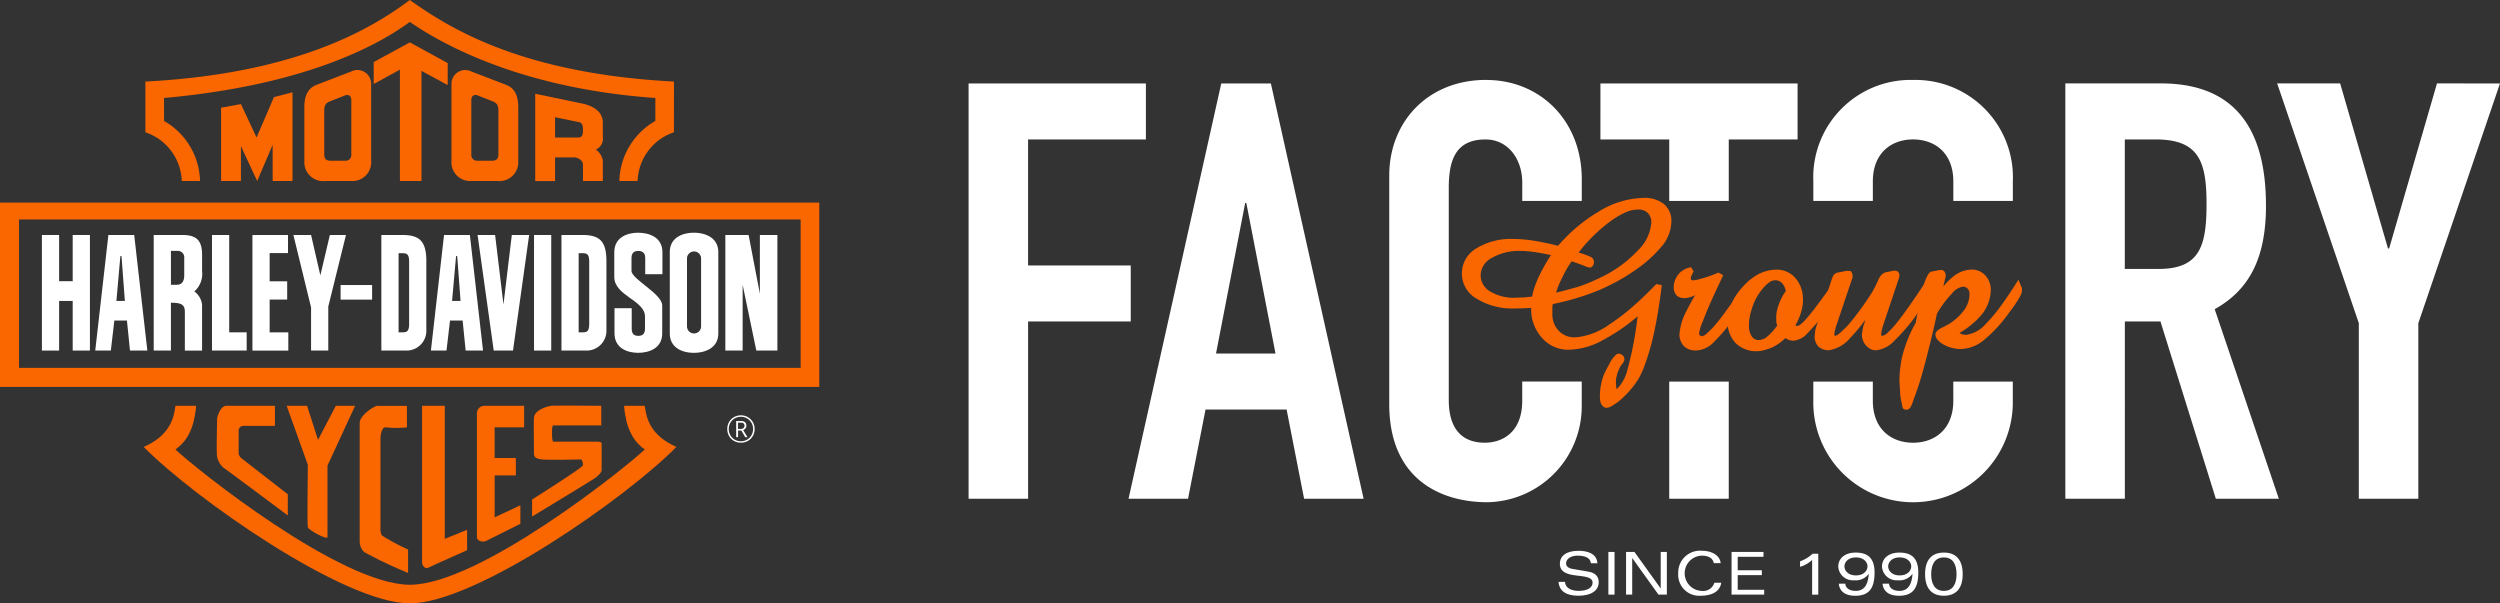 <svg xmlns="http://www.w3.org/2000/svg" width="315.054" height="76.036" viewBox="0 0 315.054 76.036">
  <rect x="0" y="0" width="315.054" height="76.036" fill="#333333" stroke="none"/>
  <g id="Gruppe_381" data-name="Gruppe 381" transform="translate(-80.92 -147.531)">
    <path id="Pfad_296" data-name="Pfad 296" d="M184.166,214.757H80.92V191.53H184.166Zm-100.849-2.4h98.5v-18.7h-98.5Z" transform="translate(0 -18.467)" fill="#fa6600" fill-rule="evenodd"/>
    <path id="Pfad_297" data-name="Pfad 297" d="M93.9,204.386H92.189v-5.824H90.02v14.565h2.169v-6.253H93.9v6.253H96.07V198.562H93.9Z" transform="translate(-3.819 -21.418)" fill="#fff"/>
    <path id="Pfad_298" data-name="Pfad 298" d="M103.262,198.562l-1.657,14.565h1.964l.443-3.788H105.6l.382,3.788h2.189l-1.657-14.565Zm1.009,8.315.5-5.656h.143l.424,5.656Z" transform="translate(-8.682 -21.418)" fill="#fff"/>
    <path id="Pfad_299" data-name="Pfad 299" d="M117.88,198.562H114.3v14.565h2.169V207.1c1.383,0,1.756.28,1.756,1.159v4.872h2.169l0-5.781a2.392,2.392,0,0,0-.974-1.673,2.941,2.941,0,0,0,.976-2.55v-2.066c0-1.882-.771-2.5-2.51-2.5m.261,5.094c0,.532-.164,1.181-.921,1.181h-.755v-4.27h.858a.81.81,0,0,1,.818.9Z" transform="translate(-14.009 -21.418)" fill="#fff"/>
    <path id="Pfad_300" data-name="Pfad 300" d="M129.127,198.562h-2.169v14.565h4.371v-2.3h-2.2Z" transform="translate(-19.323 -21.418)" fill="#fff"/>
    <path id="Pfad_301" data-name="Pfad 301" d="M137.911,206.7h2.211v-2.3h-2.211v-3.557h2.313v-2.276h-4.482v14.566h4.523v-2.3h-2.354Z" transform="translate(-23.01 -21.418)" fill="#fff"/>
    <path id="Pfad_302" data-name="Pfad 302" d="M149.228,198.562l-1.2,5.089-1.169-5.089h-2.229l2.229,9.124v5.441h2.169v-5.544l2.23-9.022Z" transform="translate(-26.737 -21.418)" fill="#fff"/>
    <rect id="Rechteck_499" data-name="Rechteck 499" width="3.969" height="1.838" transform="translate(123.844 183.452)" fill="#fff"/>
    <path id="Pfad_303" data-name="Pfad 303" d="M166.359,198.562h-2.618v14.565h3.089a2.494,2.494,0,0,0,2.578-2.639v-8.634c0-2.557-.9-3.293-3.048-3.293m.88,11.183c0,.941-.266,1.085-.818,1.085h-.511V200.86h.511c.552,0,.818.143.818,1.085Z" transform="translate(-34.761 -21.418)" fill="#fff"/>
    <path id="Pfad_304" data-name="Pfad 304" d="M176.156,198.562,174.5,213.127h1.964l.444-3.788h1.588l.382,3.788h2.189l-1.657-14.565Zm1.009,8.315.505-5.656h.143l.424,5.656Z" transform="translate(-39.276 -21.418)" fill="#fff"/>
    <path id="Pfad_305" data-name="Pfad 305" d="M187.9,207.321l-1.053-8.759h-2.211l2.036,14.565H189.1l2.037-14.565h-2.184Z" transform="translate(-43.532 -21.418)" fill="#fff"/>
    <rect id="Rechteck_500" data-name="Rechteck 500" width="2.169" height="14.565" transform="translate(148.219 177.144)" fill="#fff"/>
    <path id="Pfad_306" data-name="Pfad 306" d="M205.469,198.562h-2.618v14.565h3.089a2.493,2.493,0,0,0,2.577-2.639v-8.634c0-2.557-.9-3.293-3.048-3.293m.88,11.183c0,.941-.266,1.085-.818,1.085h-.512V200.86h.512c.552,0,.818.143.818,1.085Z" transform="translate(-51.175 -21.418)" fill="#fff"/>
    <path id="Pfad_307" data-name="Pfad 307" d="M217.333,198.068c-1.33,0-3.009.552-3.009,2.455v3.125c0,2.373,3.871,2.94,3.871,4.985v1.534c0,.736-.411.9-.841.9-.45,0-.834-.164-.834-.9v-2.585h-2.169v3.168c0,1.9,1.653,2.455,2.983,2.455,1.35,0,3.03-.553,3.03-2.455v-3.51c0-1.473-3.871-3.318-3.871-4.361v-1.613c0-.737.412-.9.862-.9.43,0,.868.163.868.9V203.3h2.168v-2.776c0-1.9-1.706-2.455-3.056-2.455" transform="translate(-55.991 -21.211)" fill="#fff"/>
    <path id="Pfad_308" data-name="Pfad 308" d="M229.413,198.068c-1.33,0-3.036.552-3.036,2.455v10.229c0,1.9,1.706,2.455,3.036,2.455s3.077-.553,3.077-2.455V200.523c0-1.9-1.747-2.455-3.077-2.455m.909,11.807a.888.888,0,1,1-1.776,0v-8.555a.888.888,0,1,1,1.776,0Z" transform="translate(-61.049 -21.211)" fill="#fff"/>
    <path id="Pfad_309" data-name="Pfad 309" d="M242.793,198.562v7.406l-1.418-7.406h-2.933v14.565h2.18v-8.291l1.724,8.291H245V198.562Z" transform="translate(-66.113 -21.418)" fill="#fff"/>
    <path id="Pfad_310" data-name="Pfad 310" d="M240.586,241.175a1.775,1.775,0,0,1-.692-.132,1.681,1.681,0,0,1-.547-.364,1.653,1.653,0,0,1-.357-.547,1.779,1.779,0,0,1-.127-.681,1.757,1.757,0,0,1,.132-.687,1.64,1.64,0,0,1,.367-.547,1.7,1.7,0,0,1,.548-.36,1.743,1.743,0,0,1,.676-.129,1.7,1.7,0,0,1,1.23.506,1.693,1.693,0,0,1,.365.551,1.8,1.8,0,0,1,0,1.347,1.682,1.682,0,0,1-.912.912,1.73,1.73,0,0,1-.681.132m0-.183a1.525,1.525,0,0,0,.6-.118,1.486,1.486,0,0,0,.485-.33,1.579,1.579,0,0,0,.325-.493,1.535,1.535,0,0,0,.117-.6,1.567,1.567,0,0,0-.113-.593,1.512,1.512,0,0,0-.321-.49,1.532,1.532,0,0,0-.487-.334,1.5,1.5,0,0,0-.61-.122,1.592,1.592,0,0,0-.61.115,1.459,1.459,0,0,0-.487.325,1.508,1.508,0,0,0-.323.49,1.583,1.583,0,0,0-.115.61,1.6,1.6,0,0,0,.11.594,1.506,1.506,0,0,0,.319.493,1.485,1.485,0,0,0,.487.334,1.557,1.557,0,0,0,.619.12m-.6-.518v-2.035h.584a.815.815,0,0,1,.516.144.528.528,0,0,1,.182.44.538.538,0,0,1-.118.363.635.635,0,0,1-.283.193l.542.9h-.278l-.495-.839h-.409v.839Zm.236-1.036h.33a.55.55,0,0,0,.346-.1.359.359,0,0,0,.134-.3.338.338,0,0,0-.126-.3.6.6,0,0,0-.349-.09h-.334Z" transform="translate(-66.29 -37.856)" fill="#fff"/>
    <path id="Pfad_311" data-name="Pfad 311" d="M112.493,164.2l0-6.391c19.157-.994,28.611-6.742,33.321-10.276,5.052,3.583,14.136,9.282,33.293,10.276L179.1,164.2a6.718,6.718,0,0,0-4.576,6.144h-2.3a8.951,8.951,0,0,1,4.534-7.571l.006-2.894c-15.469-1.09-25.569-5.885-30.948-9.585-4.7,3.448-14.141,8.069-30.976,9.585l.007,2.894a8.951,8.951,0,0,1,4.533,7.571h-2.3a6.73,6.73,0,0,0-4.589-6.144" transform="translate(-13.251)" fill="#fa6600" fill-rule="evenodd"/>
    <path id="Pfad_312" data-name="Pfad 312" d="M179.26,240.843c-6.286,6.393-25.282,19.711-33.593,19.711s-27.247-13.318-33.533-19.711c3.25-1.438,3.783-3.534,4-5.186h2.611c-.16,1.545-.48,4.013-2.611,5.505,2.451,2.344,20.8,17.048,29.538,17.048s27.147-14.7,29.6-17.048c-2.131-1.492-2.451-3.961-2.611-5.505h2.611c.213,1.652.746,3.748,4,5.186" transform="translate(-13.101 -36.987)" fill="#fa6600" fill-rule="evenodd"/>
    <path id="Pfad_313" data-name="Pfad 313" d="M199.651,175.908h2.4c.346,0,1.119.293,1.119.932v2.046h2.5v-2.6a2.115,2.115,0,0,0-.879-1.358,1.507,1.507,0,0,0,.879-1.6v-1.784c0-1.652-1.652-2.211-2.5-2.4l-6.02-1.252v11h2.5Zm0-5.061,2.983.613c.533.106.533.613.533,1.065s-.08.879-.559.879h-2.957Z" transform="translate(-48.781 -8.545)" fill="#fa6600"/>
    <path id="Pfad_314" data-name="Pfad 314" d="M181.473,176.756h3.277a2.374,2.374,0,0,0,2.637-2.445V167.6c.026-1.6-.453-2.531-1.519-2.957l-4.368-1.678a1.736,1.736,0,0,0-2.531,1.439v9.8a2.354,2.354,0,0,0,2.5,2.552m0-10.2c0-.586.427-.746.8-.586l2.024.8c.533.266.586.639.586,1.226v5.434c0,.479-.214.772-.8.772h-1.838a.728.728,0,0,1-.772-.826Z" transform="translate(-41.152 -6.415)" fill="#fa6600"/>
    <path id="Pfad_315" data-name="Pfad 315" d="M165.381,174.2H168.1V160.331l3.3,1.785v-2.77l-4.772-2.611-4.551,2.477v2.77l3.3-1.811Z" transform="translate(-34.062 -3.863)" fill="#fa6600"/>
    <path id="Pfad_316" data-name="Pfad 316" d="M149.658,176.756h3.276a2.354,2.354,0,0,0,2.5-2.552v-9.8a1.736,1.736,0,0,0-2.531-1.439l-4.368,1.678c-1.065.427-1.545,1.358-1.519,2.957v6.713a2.374,2.374,0,0,0,2.637,2.445M149.524,168c0-.586.053-.959.586-1.226l2.025-.8c.373-.16.8,0,.8.586v6.82a.728.728,0,0,1-.772.825h-1.838c-.586,0-.8-.292-.8-.772Z" transform="translate(-27.742 -6.415)" fill="#fa6600"/>
    <path id="Pfad_317" data-name="Pfad 317" d="M135.435,178.751h2.5V167.568l-2.344.613-2.185,5.088-1.971-4.209-2.5.453v9.238h2.5v-4.389l2.051,4.389,1.945-4.55Z" transform="translate(-20.152 -8.41)" fill="#fa6600"/>
    <path id="Pfad_318" data-name="Pfad 318" d="M131.179,242.33c.143.1,5.767,4.48,5.767,4.48v2.669s-7.912-5.91-8.15-6.053a2.6,2.6,0,0,1-.762-1.335c-.1-.476,0-4.289,0-4.718s.476-1.714,1.144-1.714h6.148v2.525h-3.67c-.572-.048-.906.143-.906.667v2.812a1.028,1.028,0,0,0,.429.667" transform="translate(-19.756 -36.988)" fill="#fa6600" fill-rule="evenodd"/>
    <path id="Pfad_319" data-name="Pfad 319" d="M143.172,235.658h2.574l1.382,4.29,2.24-4.29H151.8l-3.479,7.531V252.2c0,.429-2.431-.905-2.478-1.239-.1-.334,0-7.864,0-7.864Z" transform="translate(-26.128 -36.987)" fill="#fa6600" fill-rule="evenodd"/>
    <path id="Pfad_320" data-name="Pfad 320" d="M161.843,252a25.136,25.136,0,0,0,3.289,1.763v2.955a54.721,54.721,0,0,1-5.529-2.622,1.869,1.869,0,0,1-.572-1.334V237.8c0-.906,1.811-2.137,2.241-2.137h3.717v2.709a12.249,12.249,0,0,1-2.669,0c-.286-.048-.667.333-.667,1.668v11.057a1.567,1.567,0,0,0,.19.906" transform="translate(-32.784 -36.987)" fill="#fa6600" fill-rule="evenodd"/>
    <path id="Pfad_321" data-name="Pfad 321" d="M178.253,251.282v2.574s-4.194,1.859-4.861,2.192c-.382.191-.811-.143-.811-.714V235.658h2.86v16.768Z" transform="translate(-38.471 -36.987)" fill="#fa6600" fill-rule="evenodd"/>
    <path id="Pfad_322" data-name="Pfad 322" d="M189.395,242.234v2.192h-2.669v5.29l3.241-1.524v2.335l-4.29,2.145c-.524.238-1.191,0-1.191-.477V236.61a.952.952,0,0,1,.953-.952h5v2.715h-3.717v3.861Z" transform="translate(-43.467 -36.987)" fill="#fa6600" fill-rule="evenodd"/>
    <path id="Pfad_323" data-name="Pfad 323" d="M202.664,242.4s-4.194.1-4.957,0c-.715-.1-1-.238-1-.762,0-.476-.048-3.622,0-4.527.1-.906,1.526-1.375,2.193-1.47.619-.048,6.29,0,6.29,0v2.471h-6.052c-.238,0-.19,2.049,0,2.049h5.433c.763,0,.667.191.667.524v3.051c0,.334-.477.715-.667.906-.143.143-8.1,4.956-8.1,4.956v-2.145s6.339-4,6.386-4.29a.948.948,0,0,0-.19-.763" transform="translate(-48.496 -36.972)" fill="#fa6600" fill-rule="evenodd"/>
    <g id="Gruppe_370" data-name="Gruppe 370" transform="translate(265.145 172.475)">
      <path id="Pfad_324" data-name="Pfad 324" d="M424.793,193.516a4.924,4.924,0,0,1-1.152,3.025,16.106,16.106,0,0,1-3.431,3.092,23.866,23.866,0,0,1-2.332,1.44,25.7,25.7,0,0,1-2.58,1.218,32.271,32.271,0,0,1-5.449,1.6l-.052.327v.812a3.023,3.023,0,0,0,.786,2.214,2.727,2.727,0,0,0,2.148.837,8.6,8.6,0,0,0,4.309-1.663,26.04,26.04,0,0,0,2.763-2.1q1.375-1.179,3.091-2.947l.695.131q-.432,3.524-1.021,6.195a30.686,30.686,0,0,1-1.284,4.3q-.3.708-.589,1.244a11.425,11.425,0,0,1-.669.982q-.379.486-.89,1.022a10.7,10.7,0,0,1-1.126,1.022l-.746.485a1.255,1.255,0,0,1-.681.208q-.367,0-.668-.537a1.719,1.719,0,0,1-.105-.531c-.017-.23-.026-.381-.026-.451a7.623,7.623,0,0,1,.485-2.607,11.461,11.461,0,0,1,.668-1.309,3.7,3.7,0,0,1,.943-1.3.68.68,0,0,1,.367-.078,1.007,1.007,0,0,1,.511.3.815.815,0,0,1,.118.459c-.094.41-.414.649-.537.9a7.429,7.429,0,0,0-.327.747,6.408,6.408,0,0,0-.157.629,3.17,3.17,0,0,0-.052.615l.052.669.053.157a5.223,5.223,0,0,0,1.309-2.306,44.594,44.594,0,0,0,1.323-6.877,24.3,24.3,0,0,1-4.322,2.961,9.2,9.2,0,0,1-4.349,1.244,4.337,4.337,0,0,1-3.379-1.493,5.314,5.314,0,0,1-1.362-3.785l-.839.052-1.257.026a8.619,8.619,0,0,1-4.728-1.2,3.652,3.652,0,0,1-.078-6.379,8.374,8.374,0,0,1,4.676-1.179,16.892,16.892,0,0,1,2.534.216,30.865,30.865,0,0,1,3.071.648,20.768,20.768,0,0,1,5.226-4.374,11.1,11.1,0,0,1,5.58-1.664,3.854,3.854,0,0,1,2.54.773A2.712,2.712,0,0,1,424.793,193.516Zm-15.18,4.2q-.158-.026-.89-.183-.721-.131-1.074-.183t-.852-.105a9.546,9.546,0,0,0-.969-.052,6.881,6.881,0,0,0-3.746.93,2.481,2.481,0,0,0-1.323,2.148,2.347,2.347,0,0,0,1.179,2.017,5.756,5.756,0,0,0,3.3.8l1.047-.038.969-.105a7.79,7.79,0,0,1,.308-1.212,14.127,14.127,0,0,1,.537-1.323,24.724,24.724,0,0,1,1.513-2.691Zm12.652-4.074a1.64,1.64,0,0,0-.445-1.231,1.577,1.577,0,0,0-1.2-.432,4.055,4.055,0,0,0-1.618.36,10.884,10.884,0,0,0-1.958,1.172,20.054,20.054,0,0,0-3.943,3.89,9,9,0,0,1,1.664.616.773.773,0,0,1-.105,1.257c-.1.053-.458-.053-.458-.053l-1.074-.406-.9-.315a13.487,13.487,0,0,0-1.179,2.03q-.38.785-.432.917-.131.3-.354.995.72-.156,1.427-.353l1.336-.367a21.891,21.891,0,0,0,2.868-1.192A15.255,15.255,0,0,0,420.6,197.1,5.446,5.446,0,0,0,422.266,193.646Z" transform="translate(-398.389 -190.516)" fill="#fa6600"/>
      <path id="Pfad_325" data-name="Pfad 325" d="M454.119,208.387a5.239,5.239,0,0,1-1.231,2.331l-.275.406a25.053,25.053,0,0,1-3.307,4.028,3.286,3.286,0,0,1-2.076.909,2.569,2.569,0,0,1-.871-.131,1.976,1.976,0,0,1-.661-.406,2.156,2.156,0,0,1-.576-1.532,7.593,7.593,0,0,1,.733-2.619q.263-.512.583-1.12t.674-1.172l-.131.065a3.118,3.118,0,0,1-1.179.315,1.509,1.509,0,0,1-1.048-.342c-.07-.1-.131-.187-.183-.274a1.537,1.537,0,0,1-.171-.721,2.549,2.549,0,0,1,.576-1.637,2.471,2.471,0,0,1,1.611-.917l.315.511-.327.694-.026.2.039.157a.457.457,0,0,0,.315.078,4.022,4.022,0,0,0,.97-.209,12.544,12.544,0,0,0,2.148-.76l.616.327q-1.1,2.358-1.349,2.9-.694,1.532-1.179,2.816a6.529,6.529,0,0,0-.51,1.61.425.425,0,0,0,.144.3l.183.078a1.305,1.305,0,0,0,.695-.407q.432-.4.695-.667a26.016,26.016,0,0,0,1.637-2.07,46.073,46.073,0,0,1,3.012-3.767l.131.9Z" transform="translate(-417.701 -196.834)" fill="#fa6600"/>
      <path id="Pfad_326" data-name="Pfad 326" d="M470.012,208.473a2.362,2.362,0,0,1-.288,1.074l-.916,1.363a24.714,24.714,0,0,1-2.659,3.222,2.666,2.666,0,0,1-1.768.917,1.746,1.746,0,0,1-.707-.171l-.288-.158a6.629,6.629,0,0,1-1.638,1.166,7.781,7.781,0,0,1-1.021.341,2.962,2.962,0,0,1-.944.143,3.7,3.7,0,0,1-2.672-1.034,3.779,3.779,0,0,1-1-2.712,6.409,6.409,0,0,1,.105-1.179,4.053,4.053,0,0,1,.38-1.074,7.788,7.788,0,0,1,1.441-2.134,7.1,7.1,0,0,1,2.017-1.611,5.144,5.144,0,0,1,2.227-.537,3.086,3.086,0,0,1,2.384,1.074,4.093,4.093,0,0,1,.944,2.672,5.291,5.291,0,0,1-.262,1.664,4.094,4.094,0,0,1-.275.759c-.1.245-.245.529-.42.852l.2.078q.38,0,1.166-.9.851-.917,3.589-4.754l.353.812Zm-6.575.328a1.87,1.87,0,0,0-.484-1.022,1.133,1.133,0,0,0-.825-.353,1.658,1.658,0,0,0-.564.131,4.134,4.134,0,0,0-.655.511,7.233,7.233,0,0,0-1.519,2.3,11.221,11.221,0,0,0-.432,1.376,6.027,6.027,0,0,0-.158,1.335,2.351,2.351,0,0,0,.341,1.4,1.047,1.047,0,0,0,.916.485,1.794,1.794,0,0,0,1.1-.485,7.176,7.176,0,0,0,1.217-1.375l-.117-.262-.027-.642a4.748,4.748,0,0,1,.328-1.716A6.363,6.363,0,0,1,463.437,208.8Z" transform="translate(-422.617 -197.053)" fill="#fa6600"/>
      <path id="Pfad_327" data-name="Pfad 327" d="M489.586,208.568a2.653,2.653,0,0,1-.354,1.1,13.752,13.752,0,0,1-1.1,1.768l-.157.25a22.47,22.47,0,0,1-2.868,3.4,3.732,3.732,0,0,1-2.332,1.258,1.6,1.6,0,0,1-1.257-.563,1.927,1.927,0,0,1-.55-1.4,5.6,5.6,0,0,1,.353-1.6l.052-.249a22.108,22.108,0,0,1-1.925,2.305,4.305,4.305,0,0,1-2.685,1.506,1.906,1.906,0,0,1-.727-.131,1.931,1.931,0,0,1-.557-.34,1.828,1.828,0,0,1-.471-1.35l.078-.733.3-.982,1.782-5.422.105-.275a.847.847,0,0,1,.667-.563l1.1-.209h.158l.353.026a.986.986,0,0,1,.236.485v.315a.424.424,0,0,1-.078.222l-2.017,5.986-.157.589-.053.42a.255.255,0,0,0,.118.144q.34,0,1.69-1.428a38.433,38.433,0,0,0,2.947-4.047,12.265,12.265,0,0,0,.72-1.428q.406-.957,1-1.1l1.022-.21h.131a.755.755,0,0,1,.432.157.877.877,0,0,1,.157.458l-.078.354L483.6,213.31l-.157.6-.053.445a.211.211,0,0,0,.026.118l.131.052a1.254,1.254,0,0,0,.669-.406,9.727,9.727,0,0,0,.969-1.022q1.258-1.507,3.89-5.5.327.511.38.59a2.629,2.629,0,0,0,.078.275Z" transform="translate(-430.547 -197.147)" fill="#fa6600"/>
      <path id="Pfad_328" data-name="Pfad 328" d="M508.853,208.421a1.36,1.36,0,0,1-.052.642,3.235,3.235,0,0,1-.288.589,15.239,15.239,0,0,1-1.244,1.82,17.6,17.6,0,0,1-3.275,3.55,4.771,4.771,0,0,1-2.816,1.074,4.557,4.557,0,0,1-2.148-.537q-1.073-.615-1.074-1.3a.689.689,0,0,1,.269-.5,2.231,2.231,0,0,1,.648-.4l.72-.38a6.75,6.75,0,0,0,1.984-1.794,3.483,3.483,0,0,0,.676-2.018.969.969,0,0,0-.25-.694.769.769,0,0,0-.564-.235,2.156,2.156,0,0,0-1.388.851,12.627,12.627,0,0,0-1.9,2.554q-.511,2.384-1.075,4.584-.563,2.227-.942,3.5t-.779,2.325c-.266.7-.4,1.434-.858,1.664a.68.68,0,0,1-.563-.078c-.166-.165-.136-.351-.223-.709a7,7,0,0,1-.183-1.009l-.105-1.754a13.2,13.2,0,0,1,.132-1.926,10.343,10.343,0,0,1,.379-1.8,15.656,15.656,0,0,1,1.533-3.627l.432-2.331a15.708,15.708,0,0,1,.773-3.013q.406-1.047.747-1.126l1.1-.209h.1a.529.529,0,0,1,.485.209.937.937,0,0,1,.143.458v.157l-.3,1.244q.433-.485.485-.537a6.1,6.1,0,0,1,.774-.707,3.817,3.817,0,0,1,2.252-.877,2.292,2.292,0,0,1,1.795.746,2.675,2.675,0,0,1,.681,1.873,5.086,5.086,0,0,1-1.153,3.065,10.523,10.523,0,0,1-2.79,2.3l.158.105a1.561,1.561,0,0,0,.694.132,3.96,3.96,0,0,0,2.449-1.362,20.3,20.3,0,0,0,1.742-2.044q.9-1.2,2.383-3.536l.38.916A.955.955,0,0,1,508.853,208.421Z" transform="translate(-438.276 -197.053)" fill="#fa6600"/>
    </g>
    <path id="Pfad_329" data-name="Pfad 329" d="M311.7,188.269H298.763V172.391h14.848v-7.056H291.265v52.337h7.5V195.326H311.7Zm11.409-22.934-11.688,52.337h7.5l2.206-11.246h10.217l2.205,11.246h7.5l-11.688-52.337Zm-.662,34.034,3.675-18.965h.147l3.675,18.965Zm48.444-26.977h8.673v7.747h7.5v-7.747h8.674v-7.056H370.891Zm39.4-7.5a12.275,12.275,0,0,0-12.569,12.79v2.455h7.5v-2.455c0-3.6,2.351-5.293,5.071-5.293s5.072,1.691,5.072,5.293v2.455h7.5v-2.455A12.275,12.275,0,0,0,410.294,164.894Zm44.472,15.8c0-10.144-4.337-15.363-13.231-15.363H429.481v52.337h7.5V195.326h4.484l6.983,22.345h7.939l-8.085-23.89C453.076,191.136,454.766,186.725,454.766,180.7Zm-13.525,8.013h-4.263V172.391h3.9c5.513,0,6.4,2.867,6.4,8.16C447.269,185.769,446.46,188.71,441.241,188.71Zm-84.759-23.816c-7.277,0-12.2,5.219-12.2,12.055v28.814c0,9.556,6.615,12.35,12.349,12.35a12.094,12.094,0,0,0,11.908-12.129v-3.076h-7.5v2.413c0,4.118-2.646,5.293-4.7,5.293-3.381,0-4.557-2.353-4.557-5.366V178.493c0-3.528.882-6.1,4.631-6.1,2.867,0,4.631,2.5,4.631,5.44v2.308h7.5V177.39C368.537,170.113,363.391,164.894,356.482,164.894Zm119.836.441-6.028,20.8h-.146l-6.028-20.8h-7.939l10.291,30.211v22.125h7.5V195.546l10.29-30.211Zm-60.952,39.987c0,3.6-2.353,5.293-5.072,5.293s-5.071-1.69-5.071-5.293v-2.413h-7.5v2.413a12.571,12.571,0,1,0,25.138,0v-2.413h-7.5Zm-35.8,12.35h7.5V202.909h-7.5Z" transform="translate(-88.283 -7.287)" fill="#fff"/>
    <g id="Gruppe_371" data-name="Gruppe 371" transform="translate(277.332 216.944)">
      <path id="Pfad_330" data-name="Pfad 330" d="M423.468,268.722c-.075-.753-.842-.962-1.714-.962-.768,0-1.416.38-1.416.976,0,.291.179.589.842.7l2,.343c.872.149,1.274.648,1.274,1.311,0,1.074-.961,1.721-2.556,1.721-1.528,0-2.415-.566-2.512-1.751h.82c.022.723.715,1.14,1.736,1.14,1.118,0,1.736-.44,1.736-1.029,0-1.49-4.121-.141-4.121-2.392,0-1.036.88-1.632,2.348-1.632,1.118,0,2.3.336,2.377,1.573Z" transform="translate(-419.391 -267.149)" fill="#fff"/>
      <path id="Pfad_331" data-name="Pfad 331" d="M430.212,267.394h.775v5.38h-.775Z" transform="translate(-423.933 -267.252)" fill="#fff"/>
      <path id="Pfad_332" data-name="Pfad 332" d="M438.416,267.394h.775v5.38h-1.058l-3.294-4.591h-.015v4.591h-.776v-5.38h1.059l3.294,4.591h.015Z" transform="translate(-425.543 -267.252)" fill="#fff"/>
      <path id="Pfad_333" data-name="Pfad 333" d="M450.8,271.173c-.171,1.186-1.289,1.639-2.608,1.639a2.648,2.648,0,0,1-2.81-2.831,2.745,2.745,0,0,1,3.026-2.832c1.274,0,2.25.641,2.318,1.557h-.864c-.135-.7-.768-.946-1.513-.946a2.222,2.222,0,0,0,0,4.442,1.472,1.472,0,0,0,1.588-1.029Z" transform="translate(-430.3 -267.149)" fill="#fff"/>
      <path id="Pfad_334" data-name="Pfad 334" d="M456.962,267.394h4.024v.611h-3.249v1.7h3.041v.611h-3.041v1.848h3.338v.611h-4.114Z" transform="translate(-435.16 -267.252)" fill="#fff"/>
      <path id="Pfad_335" data-name="Pfad 335" d="M473.359,268.569a3.911,3.911,0,0,1-1.52.865v-.693a4.775,4.775,0,0,0,1.588-.961h.707v5.157h-.775Z" transform="translate(-441.404 -267.413)" fill="#fff"/>
      <path id="Pfad_336" data-name="Pfad 336" d="M481.019,271.454c.052.633.619.909,1.327.909.954,0,1.535-.649,1.632-2.139h-.015a2.016,2.016,0,0,1-1.841.8,1.839,1.839,0,0,1-1.99-1.721c0-1.029.828-1.767,2.191-1.767,1.327,0,2.384.507,2.384,2.52,0,2.057-.76,2.921-2.445,2.921-1.109,0-1.952-.447-2.064-1.52Zm2.8-2.176c0-.507-.447-1.133-1.461-1.133-1,0-1.446.626-1.446,1.133s.447,1.133,1.446,1.133C483.367,270.412,483.814,269.793,483.814,269.278Z" transform="translate(-444.884 -267.311)" fill="#fff"/>
      <path id="Pfad_337" data-name="Pfad 337" d="M490.517,271.454c.053.633.619.909,1.327.909.954,0,1.535-.649,1.632-2.139h-.015a2.015,2.015,0,0,1-1.84.8,1.839,1.839,0,0,1-1.99-1.721c0-1.029.828-1.767,2.191-1.767,1.327,0,2.385.507,2.385,2.52,0,2.057-.76,2.921-2.445,2.921-1.11,0-1.952-.447-2.064-1.52Zm2.8-2.176c0-.507-.447-1.133-1.461-1.133-1,0-1.445.626-1.445,1.133s.447,1.133,1.445,1.133C492.865,270.412,493.312,269.793,493.312,269.278Z" transform="translate(-448.871 -267.311)" fill="#fff"/>
      <path id="Pfad_338" data-name="Pfad 338" d="M501.357,267.534c1.5,0,2.37.88,2.37,2.72s-.872,2.72-2.37,2.72-2.37-.879-2.37-2.72S499.859,267.534,501.357,267.534Zm0,4.83c1.1,0,1.595-.828,1.595-2.109s-.492-2.109-1.595-2.109-1.6.827-1.6,2.109S500.254,272.364,501.357,272.364Z" transform="translate(-452.798 -267.311)" fill="#fff"/>
    </g>
  </g>
</svg>
